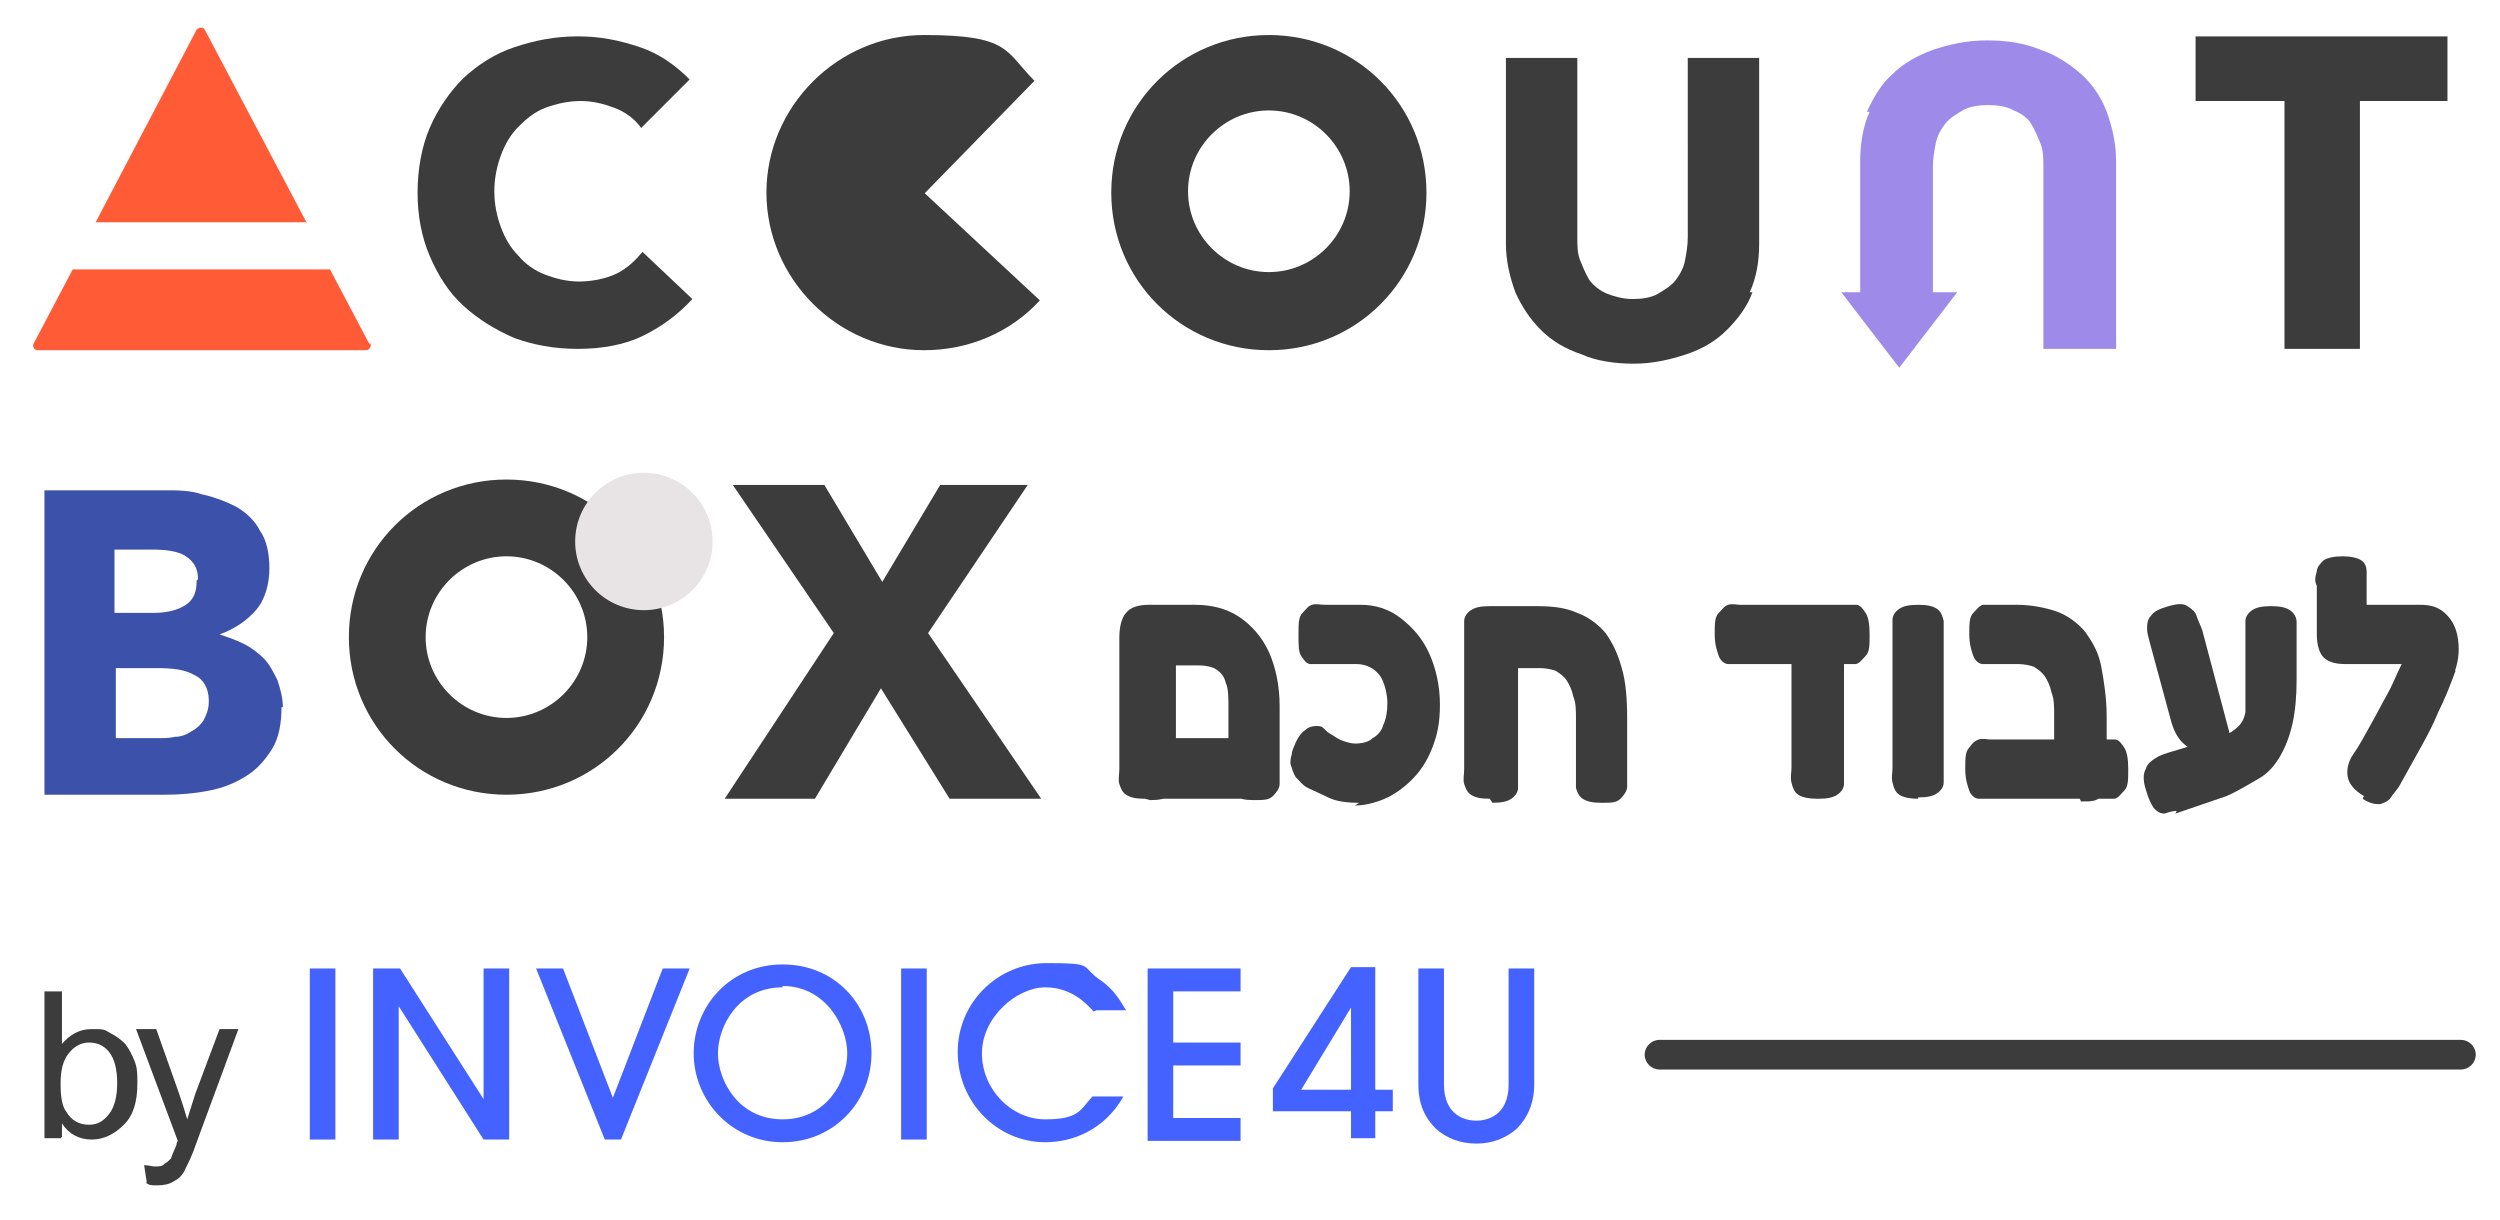 <?xml version="1.0" encoding="UTF-8"?>
<svg id="Group_2" xmlns="http://www.w3.org/2000/svg" version="1.1" xmlns:xlink="http://www.w3.org/1999/xlink" viewBox="0 0 185.6 90.6">
  <!-- Generator: Adobe Illustrator 29.3.1, SVG Export Plug-In . SVG Version: 2.1.0 Build 151)  -->
  <defs>
    <style>
      .st0 {
        fill: #3c3c3c;
      }

      .st1 {
        fill: #e8e3e4;
      }

      .st2 {
        fill: #3c51aa;
      }

      .st3 {
        fill: #ff5b37;
      }

      .st4 {
        fill: #4362ff;
      }

      .st5 {
        fill: #9e8ae9;
      }
    </style>
  </defs>
  <g>
    <path class="st5" d="M141,27.3l4.3-5.6s0,0,0,0h-8.6s0,0,0,0l4.3,5.6s0,0,0,0h0Z"/>
    <g>
      <path class="st0" d="M47.8,24.9c-1.4.7-3.1,1-4.9,1s-3.3-.3-4.7-.8c-1.4-.6-2.7-1.4-3.8-2.4s-1.9-2.3-2.5-3.7-.9-3-.9-4.7.3-3.4.9-4.8c.6-1.4,1.5-2.7,2.5-3.7,1.1-1,2.3-1.8,3.8-2.3,1.5-.5,3-.8,4.7-.8s3.1.3,4.6.8c1.5.5,2.7,1.4,3.7,2.4l-3.6,3.6c-.5-.7-1.2-1.2-2-1.5-.8-.3-1.6-.5-2.5-.5s-1.8.2-2.6.5c-.8.3-1.4.8-2,1.4-.6.6-1,1.3-1.3,2.1-.3.8-.5,1.7-.5,2.7s.2,1.9.5,2.7c.3.8.7,1.5,1.3,2.1.5.6,1.2,1.1,2,1.4.8.3,1.6.5,2.5.5s2-.2,2.8-.6,1.4-1,1.9-1.6l3.7,3.5c-1,1.1-2.2,2-3.6,2.7h0Z"/>
      <path class="st0" d="M130.1,21.7c-.4,1.1-1.1,2-1.9,2.8s-1.8,1.4-3,1.8c-1.2.4-2.5.7-3.9.7s-2.8-.2-3.9-.7c-1.2-.4-2.2-1-3-1.8-.8-.8-1.4-1.7-1.9-2.8-.4-1.1-.7-2.3-.7-3.6V4.3h5.3v13.3c0,.6,0,1.2.2,1.7.2.5.4,1,.7,1.5.3.4.8.8,1.3,1s1.2.4,1.9.4,1.4-.1,1.9-.4c.5-.3,1-.6,1.3-1,.3-.4.6-.9.7-1.5.1-.5.2-1.1.2-1.7V4.3h5.3v13.8c0,1.3-.2,2.5-.7,3.6h0Z"/>
      <path class="st5" d="M138.6,8.3c.5-1.1,1.1-2.1,1.9-2.8.8-.8,1.9-1.4,3-1.8,1.2-.4,2.5-.7,4-.7s2.8.2,4,.7c1.2.4,2.2,1.1,3,1.8s1.5,1.7,1.9,2.8c.4,1.1.7,2.3.7,3.7v13.9h-5.4v-13.5c0-.6,0-1.2-.2-1.7-.2-.5-.4-1-.7-1.5s-.8-.8-1.3-1c-.5-.3-1.2-.4-1.9-.4s-1.4.1-1.9.4c-.5.3-1,.6-1.3,1s-.6.9-.7,1.5c-.1.5-.2,1.1-.2,1.7v10.4h-5.4v-10.8c0-1.3.2-2.6.7-3.7h0Z"/>
      <path class="st0" d="M175.2,7.5v18.4h-5.6V7.5h-6.6V2.7h18.7v4.8s-6.6,0-6.6,0Z"/>
      <g>
        <path class="st3" d="M22.8,16.6L15.2,2.2c-.1-.2-.4-.2-.6,0l-7.5,14.3h15.6Z"/>
        <path class="st3" d="M27.4,25.5l-2.9-5.5H5.4l-2.9,5.5c-.1.2,0,.5.3.5h24.4c.2,0,.4-.3.3-.5h0Z"/>
      </g>
      <path class="st0" d="M68.6,14.3l8.6,8c-2.2,2.4-5.3,3.7-8.6,3.7-6.4,0-11.7-5.3-11.7-11.7s5.3-11.7,11.7-11.7,6,1.2,8.2,3.4l-8.2,8.4Z"/>
      <path class="st0" d="M94.2,2.6c-6.5,0-11.7,5.2-11.7,11.7s5.2,11.7,11.7,11.7,11.7-5.2,11.7-11.7-5.2-11.7-11.7-11.7ZM94.2,20.2c-3.3,0-6-2.7-6-6s2.7-6,6-6,6,2.7,6,6-2.7,6-6,6Z"/>
    </g>
    <g>
      <g>
        <path class="st2" d="M20.9,52.5c0,1.2-.2,2.3-.7,3.1-.5.8-1.1,1.5-1.9,2-.8.5-1.7.9-2.8,1.1-1,.2-2.1.3-3.2.3H3.3v-22.6h9c.9,0,1.8,0,2.7.3.9.2,1.7.5,2.5.9.7.4,1.4,1,1.8,1.8.5.7.7,1.7.7,2.8s-.3,2.3-1,3.1-1.6,1.4-2.7,1.8h0c.6.2,1.2.4,1.8.7s1.1.7,1.5,1.1c.4.4.7,1,1,1.6.2.6.4,1.3.4,2h0ZM14.7,43c0-.8-.3-1.3-.9-1.7-.6-.4-1.5-.5-2.6-.5h-2.7v4.7h2.9c1,0,1.8-.2,2.4-.6.6-.4.8-1,.8-1.8h0ZM15.5,52c0-.9-.4-1.6-1.1-1.9-.7-.4-1.6-.5-2.8-.5h-3v5.2h3.1c.4,0,.9,0,1.3-.1.5,0,.9-.2,1.2-.4.4-.2.7-.5.9-.8.2-.4.4-.8.4-1.4h0Z"/>
        <path class="st0" d="M70.5,59.3l-5.1-8.2-4.9,8.2h-6.7l8.1-12.3-7.5-11h6.8l4.3,7.2,4.3-7.2h6.5l-7.4,11,8.4,12.3h-6.9Z"/>
      </g>
      <path class="st0" d="M37.6,35.6c-6.5,0-11.7,5.2-11.7,11.7s5.2,11.7,11.7,11.7,11.7-5.2,11.7-11.7-5.2-11.7-11.7-11.7ZM37.6,53.3c-3.3,0-6-2.7-6-6s2.7-6,6-6,6,2.7,6,6-2.7,6-6,6Z"/>
      <circle class="st1" cx="47.8" cy="40.2" r="5.1"/>
    </g>
  </g>
  <g>
    <path class="st0" d="M85,59.3c-.7,0-1.1-.1-1.4-.3s-.4-.5-.5-.8,0-.7,0-1.1v-9.8c0-.8.2-1.5.5-1.8.3-.4.9-.6,1.7-.6h3.4c1.3,0,2.4.3,3.3.9s1.7,1.5,2.2,2.6c.5,1.1.8,2.5.8,4v4.7c0,.4,0,.7,0,1.1,0,.3-.2.6-.5.9s-.7.3-1.4.3-1.1-.1-1.4-.3-.4-.5-.5-.8c0-.3,0-.7,0-1v-4.8c0-.7,0-1.4-.2-1.8-.1-.5-.4-.8-.7-1s-.8-.3-1.3-.3h-1.7v7.8c0,.4,0,.8,0,1.1,0,.3-.2.6-.5.8-.3.2-.7.3-1.4.3h0ZM84.8,59.3v-4.5h8.3v4.5s-8.3,0-8.3,0h0Z"/>
    <path class="st0" d="M100.9,59.6c-.9,0-1.7-.1-2.3-.4s-1.1-.5-1.5-.7c-.4-.2-.6-.5-.9-.8-.2-.3-.3-.7-.4-1,0-.2,0-.4.1-.7,0-.3.2-.6.3-.9.2-.4.4-.7.7-.9.2-.2.5-.3.8-.3s.4,0,.6.2.3.3.5.4c.3.2.6.4.9.5.3.1.6.2.9.2.5,0,1-.1,1.3-.4.4-.2.7-.6.8-1,.2-.4.3-1,.3-1.6s-.2-1.6-.6-2.1c-.4-.5-1-.8-1.7-.8h-2.5c-.3,0-.6,0-.9,0s-.5-.3-.7-.6c-.2-.3-.2-.8-.2-1.6s0-1.3.3-1.6.4-.5.7-.6.6,0,1,0h2.6c1.1,0,2.1.3,3,1s1.6,1.5,2.1,2.6c.5,1.1.8,2.4.8,3.8s-.2,2.3-.6,3.3-.9,1.7-1.5,2.3-1.3,1.1-2,1.4c-.7.3-1.5.5-2.2.5h0Z"/>
    <path class="st0" d="M110.6,59.3c-.7,0-1.1-.1-1.4-.3s-.4-.5-.5-.8,0-.7,0-1.1v-10c0-.4,0-.7,0-1,0-.3.2-.6.5-.8.3-.2.7-.3,1.4-.3h3.5c1.1,0,2.1.1,3,.5.8.3,1.5.8,2.1,1.5.5.7.9,1.5,1.2,2.6.3,1,.4,2.3.4,3.7v4c0,.4,0,.7,0,1.1,0,.3-.2.6-.5.9s-.7.3-1.4.3-1.1-.1-1.4-.3-.4-.5-.5-.8c0-.3,0-.7,0-1v-4.1c0-.7,0-1.2-.2-1.7-.1-.5-.3-.9-.5-1.2-.2-.3-.5-.5-.8-.7-.3-.1-.7-.2-1.2-.2h-1.6v7.8c0,.4,0,.8,0,1.1,0,.3-.2.6-.5.8-.3.2-.7.3-1.4.3h0Z"/>
    <path class="st0" d="M129.3,49.3c-.3,0-.6,0-1,0-.3,0-.6-.3-.7-.6s-.3-.8-.3-1.6,0-1.3.3-1.6.4-.5.7-.6.6,0,.9,0h7.7c.3,0,.6,0,.9,0s.5.3.7.6c.2.3.3.8.3,1.6s0,1.3-.3,1.6-.4.5-.7.6c-.3,0-.6,0-1,0h-7.7,0ZM134.9,59.3c-.6,0-1.1-.1-1.4-.3s-.4-.5-.5-.9,0-.7,0-1.1v-8.9l3.9.4v8.7c0,.3,0,.7,0,1,0,.3-.2.6-.5.8-.3.2-.7.3-1.4.3h0Z"/>
    <path class="st0" d="M142.4,59.3c-.6,0-1.1-.1-1.4-.3s-.4-.5-.5-.9,0-.7,0-1.1v-10c0-.4,0-.7,0-1,0-.3.2-.6.5-.8.3-.2.7-.3,1.4-.3s1.1.1,1.4.3.4.5.5.9c0,.3,0,.7,0,1v10c0,.4,0,.7,0,1,0,.3-.2.6-.5.8-.3.2-.7.3-1.4.3h0Z"/>
    <path class="st0" d="M147.9,59.3c-.3,0-.6,0-1,0-.3,0-.6-.3-.7-.6s-.3-.8-.3-1.6,0-1.3.3-1.6c.2-.3.4-.5.7-.6s.6,0,.9,0h8.3c.3,0,.6,0,.9,0s.5.3.7.6c.2.3.3.8.3,1.6s0,1.3-.3,1.6-.4.5-.7.6c-.3,0-.6,0-1,0h-8.3,0ZM154.4,59.3c-.6,0-1.1-.1-1.4-.3s-.4-.5-.5-.8c0-.3,0-.7,0-1v-4.1c0-.7,0-1.2-.2-1.7-.1-.5-.3-.9-.5-1.2s-.5-.5-.8-.7c-.3-.1-.7-.2-1.2-.2h-1.6c-.3,0-.6,0-1,0-.3,0-.6-.3-.7-.6s-.3-.8-.3-1.6,0-1.3.3-1.6.4-.5.7-.6c.3,0,.6,0,.9,0h1.6c1.1,0,2.1.2,3,.5.8.3,1.5.8,2.1,1.5.5.7,1,1.5,1.2,2.6s.4,2.3.4,3.7v4c0,.4,0,.7,0,1.1,0,.3-.2.6-.5.9s-.7.3-1.4.3h0Z"/>
    <path class="st0" d="M161.6,60.2c-.3,0-.6.1-.9.2-.3,0-.5-.1-.8-.4-.2-.3-.4-.7-.6-1.4-.2-.6-.2-1.2,0-1.5.1-.4.4-.6.7-.8.3-.2.6-.3.9-.4l4-1.2c.6-.2,1-.5,1.3-.8s.4-.6.5-1c0-.4,0-.9,0-1.5v-4.3c0-.4,0-.7,0-1,0-.3.2-.6.5-.8.3-.2.7-.3,1.4-.3s1.1.1,1.4.3c.3.2.5.5.5.9,0,.3,0,.7,0,1.1v3.2c0,1.2-.1,2.3-.3,3.2s-.5,1.7-.9,2.4-.9,1.3-1.6,1.7-1.5.9-2.4,1.3l-3.8,1.3h0ZM163,55.8c-.4-.2-.7-.4-1-.7s-.6-.8-.8-1.5l-1.6-5.9c-.1-.4-.2-.7-.2-1,0-.3,0-.7.3-1,.2-.3.6-.5,1.3-.7s1.1-.2,1.4,0c.3.2.6.4.7.8.1.3.3.7.4,1l2.2,8.3-2.6.9h0Z"/>
    <path class="st0" d="M182.1,50.1l-2.5-.8h-5.5c-.8,0-1.3-.2-1.6-.5-.3-.3-.5-.9-.5-1.7v-3.6c-.2-.4-.1-.7,0-1.1,0-.3.3-.6.5-.8.3-.2.8-.3,1.4-.3s1.1.1,1.4.3.4.5.4.9,0,.7,0,1v1.4h4c.8,0,1.4.2,1.9.7s.8,1.1.9,2c.1.8,0,1.7-.4,2.6h0ZM175.5,59.1c-.7-.4-1.1-.9-1.2-1.4-.1-.5,0-1.1.4-1.7.5-.7.9-1.5,1.3-2.2s.8-1.5,1.2-2.2.7-1.5,1.1-2.3c.3-.8.7-1.5,1-2.3l3,2.8c-.4,1.1-.8,2.1-1.3,3.1-.4,1-.9,1.9-1.4,2.8-.5.9-1,1.8-1.5,2.7-.2.3-.4.5-.6.8-.2.3-.5.4-.8.5-.3,0-.7,0-1.3-.4h0Z"/>
  </g>
  <g>
    <g>
      <path class="st0" d="M4.5,84.5h-1.2v-10.9h1.3v3.9c.6-.7,1.3-1.1,2.2-1.1s.9,0,1.4.3c.4.2.8.5,1.1.8.3.4.5.8.7,1.3s.2,1,.2,1.6c0,1.4-.3,2.4-1,3.1s-1.5,1.1-2.4,1.1-1.7-.4-2.2-1.2v1h0ZM4.5,80.5c0,.9.1,1.6.4,2,.4.7,1,1,1.7,1s1.1-.3,1.5-.8.6-1.3.6-2.3-.2-1.8-.6-2.3-.9-.7-1.5-.7-1.1.3-1.5.8-.6,1.2-.6,2.2h0Z"/>
      <path class="st0" d="M10.9,87.8l-.2-1.3c.3,0,.6.1.8.1s.6,0,.7-.2c.2-.1.3-.2.5-.4,0-.1.2-.5.4-1,0,0,0-.2.1-.3l-3.1-8.3h1.5l1.7,4.8c.2.6.4,1.2.6,1.9.2-.6.4-1.3.6-1.9l1.8-4.8h1.4l-3.1,8.4c-.3.9-.6,1.5-.8,1.9-.2.5-.5.8-.9,1-.3.2-.7.3-1.2.3s-.6,0-.9-.2h0Z"/>
    </g>
    <g>
      <g>
        <path class="st4" d="M102.1,80.9h1.3v1.6h-1.3v2h-1.8v-2h-5.8v-1.7l5.8-9h1.8v9.1ZM100.3,80.9v-6.1h0l-3.7,6.1h3.8Z"/>
        <path class="st4" d="M113.9,80.5c0,1.4-.5,2.5-1.3,3.3-.8.7-1.8,1.1-3,1.1s-2.2-.4-3-1.1c-.8-.8-1.3-1.8-1.3-3.3v-8.6h1.9v8.6c0,2.4,1.7,2.7,2.4,2.7s2.4-.3,2.4-2.7v-8.6h1.9v8.6h0Z"/>
      </g>
      <g>
        <path class="st4" d="M23,84.6v-12.7h1.9v12.7h-1.9Z"/>
        <path class="st4" d="M35.9,84.6l-6.3-9.9h0v9.9h-1.9v-12.7h2l6.2,9.7h0v-9.7h1.9v12.7h-1.9Z"/>
        <path class="st4" d="M58.1,84.8c-3.8,0-6.6-3.1-6.6-6.6s2.7-6.6,6.6-6.6,6.6,3,6.6,6.6-2.8,6.6-6.6,6.6h0ZM58.1,73.3c-3.3,0-4.8,2.9-4.8,4.9s1.5,4.9,4.8,4.9,4.8-2.9,4.8-4.9-1.6-5-4.8-5h0Z"/>
        <path class="st4" d="M66.9,84.6v-12.7h1.9v12.7h-1.9Z"/>
        <path class="st4" d="M81.2,75.1c-.4-.4-1.5-1.8-3.6-1.8s-4.7,2.2-4.7,4.9,2.2,4.9,4.7,4.9,2.6-.7,3.5-1.7h2.3c-1.4,2.5-3.8,3.4-5.8,3.4-3.6,0-6.5-3-6.5-6.7s3-6.6,6.6-6.6,2.5.2,3.9,1.2c1.2.8,1.6,1.7,2,2.3h-2.2Z"/>
        <path class="st4" d="M85.2,84.6v-12.7h6.9v1.7h-5v3.8h5v1.7h-5v3.9h5v1.7h-6.9Z"/>
        <path class="st4" d="M44.9,84.6l-5.1-12.7h2l3.7,9.6,3.7-9.6h2l-5.1,12.7h-1.1,0Z"/>
      </g>
    </g>
  </g>
  <path class="st0" d="M182.7,79.4h-59.5c-.6,0-1.1-.5-1.1-1.1s.5-1.1,1.1-1.1h59.5c.6,0,1.1.5,1.1,1.1s-.5,1.1-1.1,1.1Z"/>
</svg>
